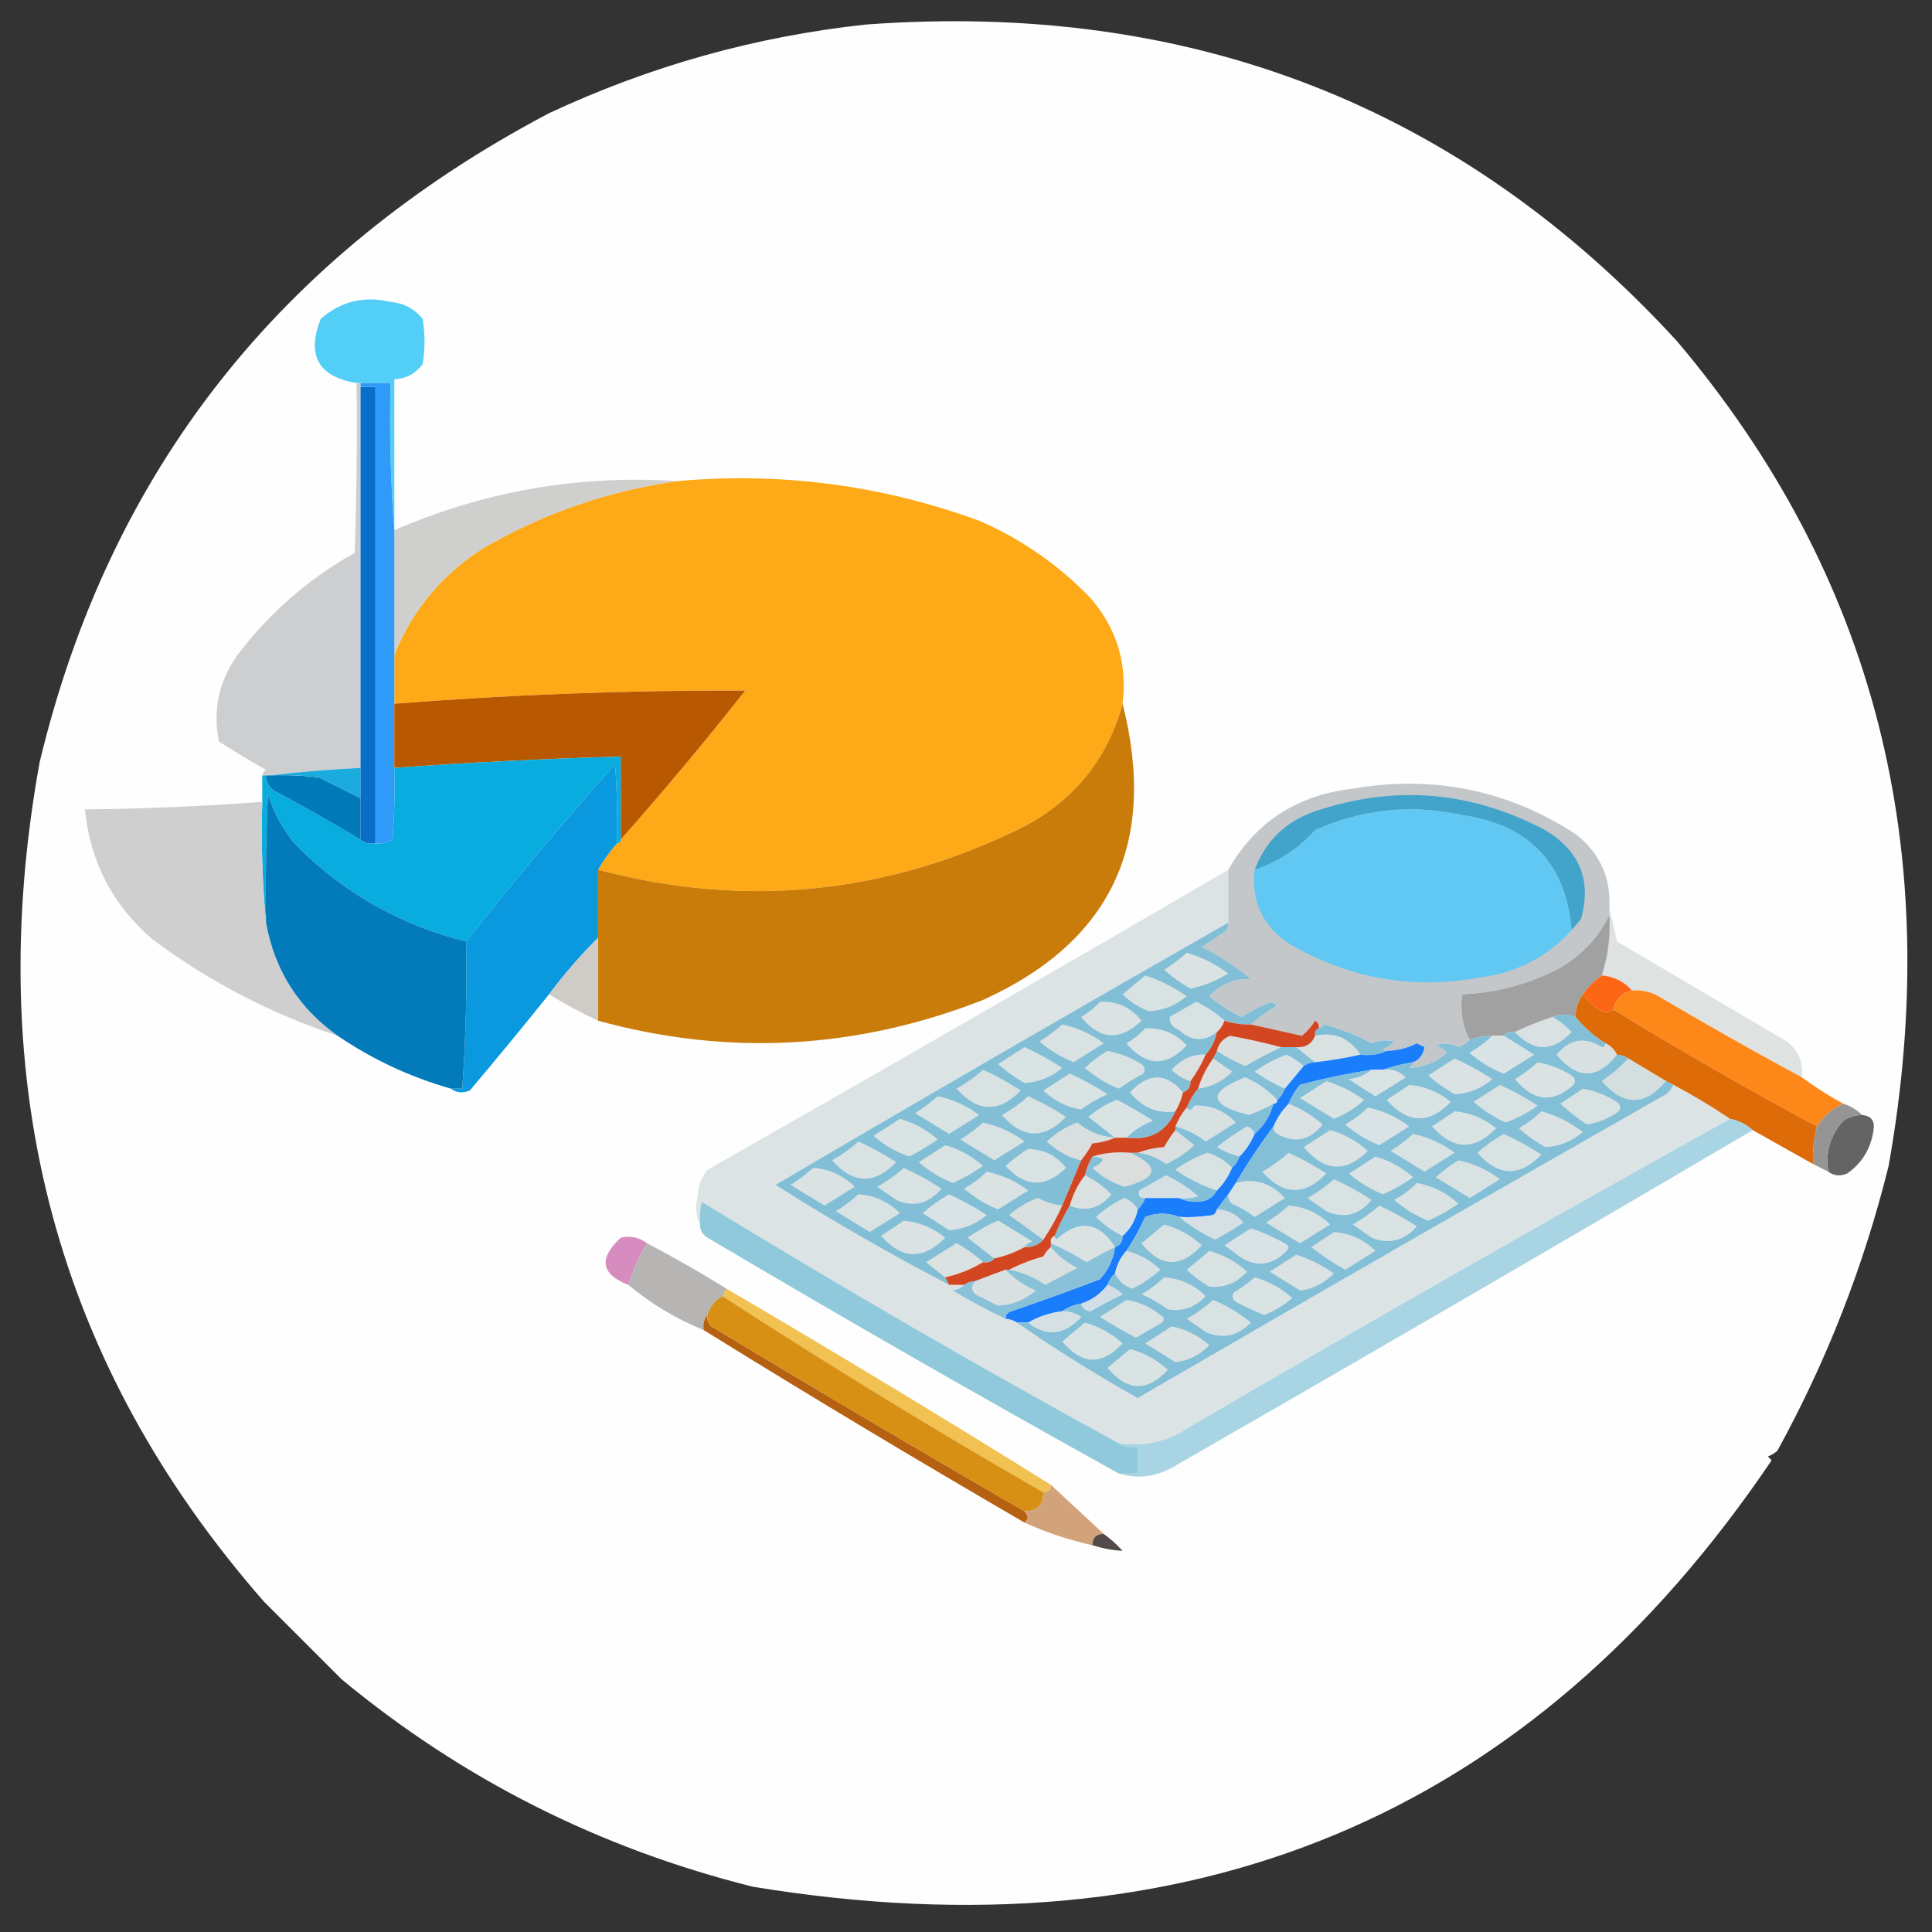 <?xml version="1.0" encoding="UTF-8"?>
<!DOCTYPE svg PUBLIC "-//W3C//DTD SVG 1.1//EN" "http://www.w3.org/Graphics/SVG/1.1/DTD/svg11.dtd">
<svg xmlns="http://www.w3.org/2000/svg" version="1.1" width="512px" height="512px" style="shape-rendering:geometricPrecision; text-rendering:geometricPrecision; image-rendering:optimizeQuality; fill-rule:evenodd; clip-rule:evenodd" xmlns:xlink="http://www.w3.org/1999/xlink">
<rect width="100%" height="100%" fill="#333333" stroke="none"/>
<g><path style="opacity:1" fill="#fefefe" d="M 229.5,6.5 C 315.653,0.17 387.32,28.17 444.5,90.5C 496.764,152.403 515.431,225.237 500.5,309C 493.918,335.55 484.084,360.717 471,384.5C 470.25,385.126 469.416,385.626 468.5,386C 468.833,386.333 469.167,386.667 469.5,387C 405.699,481.433 315.699,519.1 199.5,500C 158.817,489.826 122.484,471.493 90.5,445C 83.667,438.167 76.833,431.333 70,424.5C 14.909,361.602 -4.924,287.435 10.5,202C 28.97,125.049 73.97,67.716 145.5,30C 172.3,17.47 200.3,9.636 229.5,6.5 Z"/></g>
<g><path style="opacity:1" fill="#52cef7" d="M 104.5,140.5 C 103.505,127.677 103.171,114.677 103.5,101.5C 100.833,101.5 98.167,101.5 95.5,101.5C 95.167,101.5 94.833,101.5 94.5,101.5C 84.345,99.828 81.178,94.161 85,84.5C 90.311,79.854 96.478,78.354 103.5,80C 106.973,80.319 109.806,81.819 112,84.5C 112.667,88.5 112.667,92.5 112,96.5C 110.117,99.024 107.617,100.358 104.5,100.5C 104.5,113.833 104.5,127.167 104.5,140.5 Z"/></g>
<g><path style="opacity:1" fill="#096ec7" d="M 95.5,102.5 C 96.833,102.5 98.167,102.5 99.5,102.5C 99.5,142.833 99.5,183.167 99.5,223.5C 97.901,223.768 96.568,223.434 95.5,222.5C 95.5,218.833 95.5,215.167 95.5,211.5C 95.5,208.833 95.5,206.167 95.5,203.5C 95.5,169.833 95.5,136.167 95.5,102.5 Z"/></g>
<g><path style="opacity:1" fill="#fea917" d="M 179.5,127.5 C 206.998,125.054 233.665,128.554 259.5,138C 270.713,142.885 280.546,149.718 289,158.5C 295.963,166.558 298.797,175.892 297.5,186.5C 293.587,200.935 284.921,211.769 271.5,219C 235.288,237.005 197.621,240.838 158.5,230.5C 159.921,227.991 161.588,225.657 163.5,223.5C 164.167,223.5 164.5,223.167 164.5,222.5C 175.839,209.681 186.839,196.515 197.5,183C 166.453,182.906 135.453,184.073 104.5,186.5C 104.5,182.167 104.5,177.833 104.5,173.5C 109.342,161.479 117.342,151.979 128.5,145C 144.458,135.848 161.458,130.015 179.5,127.5 Z"/></g>
<g><path style="opacity:1" fill="#cfcfce" d="M 179.5,127.5 C 161.458,130.015 144.458,135.848 128.5,145C 117.342,151.979 109.342,161.479 104.5,173.5C 104.5,162.5 104.5,151.5 104.5,140.5C 128.399,130.132 153.399,125.799 179.5,127.5 Z"/></g>
<g><path style="opacity:1" fill="#2f9af7" d="M 95.5,102.5 C 95.5,102.167 95.5,101.833 95.5,101.5C 98.167,101.5 100.833,101.5 103.5,101.5C 103.171,114.677 103.505,127.677 104.5,140.5C 104.5,151.5 104.5,162.5 104.5,173.5C 104.5,177.833 104.5,182.167 104.5,186.5C 104.5,192.167 104.5,197.833 104.5,203.5C 104.666,209.842 104.5,216.175 104,222.5C 102.644,223.38 101.144,223.714 99.5,223.5C 99.5,183.167 99.5,142.833 99.5,102.5C 98.167,102.5 96.833,102.5 95.5,102.5 Z"/></g>
<g><path style="opacity:1" fill="#cccecf" d="M 94.5,101.5 C 94.833,101.5 95.167,101.5 95.5,101.5C 95.5,101.833 95.5,102.167 95.5,102.5C 95.5,136.167 95.5,169.833 95.5,203.5C 87.33,203.899 79.33,204.565 71.5,205.5C 71.167,205.5 70.833,205.5 70.5,205.5C 70.167,205.5 69.833,205.5 69.5,205.5C 69.611,204.883 69.944,204.383 70.5,204C 66.251,201.626 62.084,199.126 58,196.5C 56.348,188.119 58.015,180.453 63,173.5C 71.457,162.378 81.79,153.378 94,146.5C 94.5,131.504 94.667,116.504 94.5,101.5 Z"/></g>
<g><path style="opacity:1" fill="#b85902" d="M 164.5,222.5 C 164.5,215.167 164.5,207.833 164.5,200.5C 144.472,201.058 124.472,202.058 104.5,203.5C 104.5,197.833 104.5,192.167 104.5,186.5C 135.453,184.073 166.453,182.906 197.5,183C 186.839,196.515 175.839,209.681 164.5,222.5 Z"/></g>
<g><path style="opacity:1" fill="#c97c09" d="M 297.5,186.5 C 306.855,223.398 294.522,249.565 260.5,265C 226.961,278.121 192.961,279.955 158.5,270.5C 158.5,263.167 158.5,255.833 158.5,248.5C 158.5,242.5 158.5,236.5 158.5,230.5C 197.621,240.838 235.288,237.005 271.5,219C 284.921,211.769 293.587,200.935 297.5,186.5 Z"/></g>
<g><path style="opacity:1" fill="#09acdf" d="M 164.5,222.5 C 164.5,223.167 164.167,223.5 163.5,223.5C 163.666,216.492 163.5,209.492 163,202.5C 149.35,217.827 136.183,233.494 123.5,249.5C 105.84,245.09 90.673,236.423 78,223.5C 74.889,219.613 72.556,215.28 71,210.5C 70.5,221.828 70.334,233.162 70.5,244.5C 69.506,234.013 69.172,223.346 69.5,212.5C 69.5,210.167 69.5,207.833 69.5,205.5C 69.833,205.5 70.167,205.5 70.5,205.5C 70.561,207.592 71.561,209.092 73.5,210C 80.979,213.994 88.312,218.161 95.5,222.5C 96.568,223.434 97.901,223.768 99.5,223.5C 101.144,223.714 102.644,223.38 104,222.5C 104.5,216.175 104.666,209.842 104.5,203.5C 124.472,202.058 144.472,201.058 164.5,200.5C 164.5,207.833 164.5,215.167 164.5,222.5 Z"/></g>
<g><path style="opacity:1" fill="#007ab9" d="M 70.5,205.5 C 70.833,205.5 71.167,205.5 71.5,205.5C 75.846,205.334 80.179,205.501 84.5,206C 88.22,207.86 91.886,209.693 95.5,211.5C 95.5,215.167 95.5,218.833 95.5,222.5C 88.312,218.161 80.979,213.994 73.5,210C 71.561,209.092 70.561,207.592 70.5,205.5 Z"/></g>
<g><path style="opacity:1" fill="#0a98df" d="M 163.5,223.5 C 161.588,225.657 159.921,227.991 158.5,230.5C 158.5,236.5 158.5,242.5 158.5,248.5C 153.822,253.179 149.489,258.179 145.5,263.5C 138.628,272.061 131.628,280.561 124.5,289C 122.613,289.78 120.946,289.613 119.5,288.5C 120.5,288.5 121.5,288.5 122.5,288.5C 123.443,275.537 123.777,262.537 123.5,249.5C 136.183,233.494 149.35,217.827 163,202.5C 163.5,209.492 163.666,216.492 163.5,223.5 Z"/></g>
<g><path style="opacity:1" fill="#1cabdd" d="M 95.5,203.5 C 95.5,206.167 95.5,208.833 95.5,211.5C 91.886,209.693 88.22,207.86 84.5,206C 80.179,205.501 75.846,205.334 71.5,205.5C 79.33,204.565 87.33,203.899 95.5,203.5 Z"/></g>
<g><path style="opacity:1" fill="#cfcfcf" d="M 69.5,212.5 C 69.172,223.346 69.506,234.013 70.5,244.5C 72.755,257.087 79.088,267.087 89.5,274.5C 71.752,268.627 55.419,260.127 40.5,249C 29.889,239.947 23.889,228.447 22.5,214.5C 38.193,214.332 53.86,213.665 69.5,212.5 Z"/></g>
<g><path style="opacity:1" fill="#037ab9" d="M 123.5,249.5 C 123.777,262.537 123.443,275.537 122.5,288.5C 121.5,288.5 120.5,288.5 119.5,288.5C 108.723,285.444 98.723,280.777 89.5,274.5C 79.088,267.087 72.755,257.087 70.5,244.5C 70.334,233.162 70.5,221.828 71,210.5C 72.556,215.28 74.889,219.613 78,223.5C 90.673,236.423 105.84,245.09 123.5,249.5 Z"/></g>
<g><path style="opacity:1" fill="#dce3e4" d="M 325.5,230.5 C 325.5,235.167 325.5,239.833 325.5,244.5C 285.391,267.391 245.391,290.557 205.5,314C 220.48,323.488 235.814,332.321 251.5,340.5C 252.833,340.5 254.167,340.5 255.5,340.5C 254.737,341.268 253.737,341.768 252.5,342C 257.075,344.758 261.742,347.258 266.5,349.5C 267.609,349.557 268.609,349.89 269.5,350.5C 279.766,357.642 290.433,364.309 301.5,370.5C 348.038,343.467 394.704,316.634 441.5,290C 442.381,289.292 443.047,288.458 443.5,287.5C 448.701,290.263 453.701,293.263 458.5,296.5C 410.563,323.137 362.896,350.304 315.5,378C 309.77,381.963 303.436,383.463 296.5,382.5C 259.149,362.074 222.316,340.741 186,318.5C 185.505,320.473 185.338,322.473 185.5,324.5C 184.366,322.034 184.199,319.367 185,316.5C 185.093,313.993 185.926,311.826 187.5,310C 233.691,283.741 279.691,257.241 325.5,230.5 Z"/></g>
<g><path style="opacity:1" fill="#dee2e1" d="M 426.5,240.5 C 427.166,243.358 427.833,246.358 428.5,249.5C 443.5,258.333 458.5,267.167 473.5,276C 476.62,278.408 477.953,281.574 477.5,285.5C 464.726,278.61 452.059,271.444 439.5,264C 437.323,262.798 434.989,262.298 432.5,262.5C 430.421,260.127 427.754,258.794 424.5,258.5C 426.184,253.324 426.85,247.991 426.5,242.5C 426.5,241.833 426.5,241.167 426.5,240.5 Z"/></g>
<g><path style="opacity:1" fill="#c3c7ca" d="M 426.5,240.5 C 426.5,241.167 426.5,241.833 426.5,242.5C 423.41,248.758 418.743,253.592 412.5,257C 404.611,260.948 396.278,263.115 387.5,263.5C 386.911,267.971 387.577,271.971 389.5,275.5C 388.739,276.391 387.739,277.058 386.5,277.5C 384.568,276.48 382.568,276.313 380.5,277C 381.672,277.419 382.672,278.085 383.5,279C 380.494,281.515 377.16,282.849 373.5,283C 374.056,282.617 374.389,282.117 374.5,281.5C 376.185,280.816 377.185,279.483 377.5,277.5C 376.833,277.167 376.167,276.833 375.5,276.5C 372.978,277.762 370.311,278.429 367.5,278.5C 367.062,278.565 366.728,278.399 366.5,278C 367.672,277.581 368.672,276.915 369.5,276C 367.473,275.502 365.473,275.669 363.5,276.5C 359.544,274.347 355.377,272.68 351,271.5C 350.617,272.056 350.117,272.389 349.5,272.5C 349.631,271.624 349.298,270.957 348.5,270.5C 347.561,272.053 346.394,273.387 345,274.5C 340.376,273.445 335.876,272.445 331.5,271.5C 333.59,269.61 335.923,267.943 338.5,266.5C 338,266.167 337.5,265.833 337,265.5C 334.178,266.578 331.512,267.911 329,269.5C 325.928,268.047 323.095,266.213 320.5,264C 323.685,260.722 327.352,259.222 331.5,259.5C 327.595,256.11 323.262,253.277 318.5,251C 320.5,249.667 322.5,248.333 324.5,247C 325.252,246.329 325.586,245.496 325.5,244.5C 325.5,239.833 325.5,235.167 325.5,230.5C 332.692,217.88 343.692,210.713 358.5,209C 379.83,205.344 399.496,209.344 417.5,221C 423.899,225.962 426.899,232.462 426.5,240.5 Z"/></g>
<g><path style="opacity:1" fill="#43a4cb" d="M 416.5,246.5 C 414.957,228.786 405.29,218.62 387.5,216C 374.017,213.07 361.017,214.403 348.5,220C 344.078,224.928 338.744,228.428 332.5,230.5C 335.354,222.883 340.688,217.716 348.5,215C 369.532,207.919 389.866,209.586 409.5,220C 418.67,225.496 421.837,233.329 419,243.5C 418.148,244.571 417.315,245.571 416.5,246.5 Z"/></g>
<g><path style="opacity:1" fill="#61c8f4" d="M 416.5,246.5 C 410.117,253.527 402.117,257.693 392.5,259C 374.326,262.353 357.326,259.353 341.5,250C 334.571,245.309 331.571,238.809 332.5,230.5C 338.744,228.428 344.078,224.928 348.5,220C 361.017,214.403 374.017,213.07 387.5,216C 405.29,218.62 414.957,228.786 416.5,246.5 Z"/></g>
<g><path style="opacity:1" fill="#fc6615" d="M 424.5,258.5 C 427.754,258.794 430.421,260.127 432.5,262.5C 429.833,263.167 428.167,264.833 427.5,267.5C 426.85,267.804 426.183,268.137 425.5,268.5C 422.987,267.272 420.987,265.605 419.5,263.5C 420.833,261.5 422.5,259.833 424.5,258.5 Z"/></g>
<g><path style="opacity:1" fill="#cfcbc6" d="M 158.5,248.5 C 158.5,255.833 158.5,263.167 158.5,270.5C 154.034,268.434 149.701,266.1 145.5,263.5C 149.489,258.179 153.822,253.179 158.5,248.5 Z"/></g>
<g><path style="opacity:1" fill="#a1a1a1" d="M 426.5,242.5 C 426.85,247.991 426.184,253.324 424.5,258.5C 422.5,259.833 420.833,261.5 419.5,263.5C 418.262,265.214 417.595,267.214 417.5,269.5C 415.309,268.709 413.309,268.709 411.5,269.5C 408.011,270.658 404.678,271.991 401.5,273.5C 400.209,273.263 399.209,273.596 398.5,274.5C 397.5,274.5 396.5,274.5 395.5,274.5C 393.435,274.517 391.435,274.85 389.5,275.5C 387.577,271.971 386.911,267.971 387.5,263.5C 396.278,263.115 404.611,260.948 412.5,257C 418.743,253.592 423.41,248.758 426.5,242.5 Z"/></g>
<g><path style="opacity:1" fill="#fd8719" d="M 432.5,262.5 C 434.989,262.298 437.323,262.798 439.5,264C 452.059,271.444 464.726,278.61 477.5,285.5C 480.997,288.083 484.664,290.416 488.5,292.5C 485.568,293.8 483.234,295.8 481.5,298.5C 463.166,288.669 445.166,278.336 427.5,267.5C 428.167,264.833 429.833,263.167 432.5,262.5 Z"/></g>
<g><path style="opacity:1" fill="#d9e2e3" d="M 324.5,270.5 C 324.068,271.71 323.401,272.71 322.5,273.5C 319.117,276.113 315.783,275.947 312.5,273C 310.745,272.28 309.911,271.113 310,269.5C 312.349,268.16 314.683,266.826 317,265.5C 319.807,266.812 322.307,268.479 324.5,270.5 Z"/></g>
<g><path style="opacity:1" fill="#dd6b07" d="M 419.5,263.5 C 420.987,265.605 422.987,267.272 425.5,268.5C 426.183,268.137 426.85,267.804 427.5,267.5C 445.166,278.336 463.166,288.669 481.5,298.5C 480.676,301.764 480.342,305.098 480.5,308.5C 475.167,305.5 469.833,302.5 464.5,299.5C 462.784,297.975 460.784,296.975 458.5,296.5C 453.701,293.263 448.701,290.263 443.5,287.5C 442.833,287.167 442.167,286.833 441.5,286.5C 438.202,284.515 434.869,282.515 431.5,280.5C 430.609,279.89 429.609,279.557 428.5,279.5C 427.833,278.167 426.833,277.167 425.5,276.5C 422.459,274.638 419.792,272.305 417.5,269.5C 417.595,267.214 418.262,265.214 419.5,263.5 Z"/></g>
<g><path style="opacity:1" fill="#d9e1e2" d="M 411.5,269.5 C 413.319,270.584 414.985,271.918 416.5,273.5C 411.419,278.807 406.419,278.807 401.5,273.5C 404.678,271.991 408.011,270.658 411.5,269.5 Z"/></g>
<g><path style="opacity:1" fill="#dae1e1" d="M 360.5,279.5 C 356.546,280.381 352.546,281.048 348.5,281.5C 346.833,280.167 345.167,278.833 343.5,277.5C 345.959,277.69 347.626,276.69 348.5,274.5C 353.641,273.403 357.641,275.07 360.5,279.5 Z"/></g>
<g><path style="opacity:1" fill="#dae0e0" d="M 339.5,277.5 C 336.292,279.021 333.126,280.688 330,282.5C 327.367,281.356 324.867,280.023 322.5,278.5C 322.977,276.536 324.144,275.202 326,274.5C 330.664,275.354 335.164,276.354 339.5,277.5 Z"/></g>
<g><path style="opacity:1" fill="#d8e0e1" d="M 425.5,276.5 C 426.833,277.167 427.833,278.167 428.5,279.5C 423.372,286.098 418.038,286.098 412.5,279.5C 416.032,275.324 420.032,274.657 424.5,277.5C 425.107,277.376 425.44,277.043 425.5,276.5 Z"/></g>
<g><path style="opacity:1" fill="#80bdd7" d="M 367.5,278.5 C 365.393,279.468 363.059,279.802 360.5,279.5C 357.641,275.07 353.641,273.403 348.5,274.5C 348.328,273.508 348.662,272.842 349.5,272.5C 350.117,272.389 350.617,272.056 351,271.5C 355.377,272.68 359.544,274.347 363.5,276.5C 365.473,275.669 367.473,275.502 369.5,276C 368.672,276.915 367.672,277.581 366.5,278C 366.728,278.399 367.062,278.565 367.5,278.5 Z"/></g>
<g><path style="opacity:1" fill="#dbe1e0" d="M 319.5,279.5 C 318.404,282.032 317.071,284.365 315.5,286.5C 313.606,285.952 311.94,284.952 310.5,283.5C 313.142,280.663 316.142,279.33 319.5,279.5 Z"/></g>
<g><path style="opacity:1" fill="#d9e2e4" d="M 345.5,282.5 C 343.833,284.5 342.167,286.5 340.5,288.5C 337.726,287.277 335.059,285.777 332.5,284C 335.112,282.111 337.945,280.611 341,279.5C 342.666,280.348 344.166,281.348 345.5,282.5 Z"/></g>
<g><path style="opacity:1" fill="#dbe1e1" d="M 321.5,280.5 C 323.138,281.657 324.804,282.824 326.5,284C 324.024,286.571 321.024,288.071 317.5,288.5C 318.399,285.605 319.733,282.938 321.5,280.5 Z"/></g>
<g><path style="opacity:1" fill="#82bfd6" d="M 325.5,244.5 C 325.586,245.496 325.252,246.329 324.5,247C 322.5,248.333 320.5,249.667 318.5,251C 323.262,253.277 327.595,256.11 331.5,259.5C 327.352,259.222 323.685,260.722 320.5,264C 323.095,266.213 325.928,268.047 329,269.5C 331.512,267.911 334.178,266.578 337,265.5C 337.5,265.833 338,266.167 338.5,266.5C 335.923,267.943 333.59,269.61 331.5,271.5C 329.097,271.552 326.764,271.219 324.5,270.5C 322.307,268.479 319.807,266.812 317,265.5C 314.683,266.826 312.349,268.16 310,269.5C 309.911,271.113 310.745,272.28 312.5,273C 315.783,275.947 319.117,276.113 322.5,273.5C 322.008,275.819 321.008,277.819 319.5,279.5C 316.142,279.33 313.142,280.663 310.5,283.5C 311.94,284.952 313.606,285.952 315.5,286.5C 315.573,288.027 314.906,289.027 313.5,289.5C 309.004,284.296 304.337,284.296 299.5,289.5C 302.755,293.475 306.755,295.142 311.5,294.5C 309.045,299.965 304.712,302.299 298.5,301.5C 300.428,299.526 302.761,298.026 305.5,297C 302.399,295.034 299.232,293.2 296,291.5C 293.248,292.586 290.748,294.086 288.5,296C 290.903,297.853 293.236,299.686 295.5,301.5C 291.734,301.285 288.4,299.951 285.5,297.5C 282.497,298.666 279.83,300.333 277.5,302.5C 280.071,304.952 283.071,306.619 286.5,307.5C 284.831,311.504 283.164,315.504 281.5,319.5C 279.213,319.276 277.047,318.609 275,317.5C 272.248,318.586 269.748,320.086 267.5,322C 270.567,324.188 273.567,326.355 276.5,328.5C 275.22,329.931 273.553,330.598 271.5,330.5C 271.918,329.778 272.584,329.278 273.5,329C 270.5,327.167 267.5,325.333 264.5,323.5C 261.671,324.747 259.005,326.247 256.5,328C 258.903,329.853 261.236,331.686 263.5,333.5C 262.791,334.404 261.791,334.737 260.5,334.5C 258.41,332.61 256.077,330.943 253.5,329.5C 250.833,331.167 248.167,332.833 245.5,334.5C 247.21,335.887 248.877,337.221 250.5,338.5C 250.833,339.167 251.167,339.833 251.5,340.5C 235.814,332.321 220.48,323.488 205.5,314C 245.391,290.557 285.391,267.391 325.5,244.5 Z"/></g>
<g><path style="opacity:1" fill="#d9e2e3" d="M 293.5,278.5 C 296.691,279.092 299.691,280.259 302.5,282C 303.451,282.718 303.617,283.551 303,284.5C 300.75,285.708 298.583,287.041 296.5,288.5C 293.166,287.169 290.166,285.335 287.5,283C 289.389,281.236 291.389,279.736 293.5,278.5 Z"/></g>
<g><path style="opacity:1" fill="#dae3e3" d="M 271.5,277.5 C 274.94,279.055 278.273,280.888 281.5,283C 278.535,285.49 275.202,286.824 271.5,287C 268.991,285.579 266.657,283.912 264.5,282C 266.898,280.476 269.231,278.976 271.5,277.5 Z"/></g>
<g><path style="opacity:1" fill="#dbe3e4" d="M 303.5,272.5 C 307.844,272.339 311.511,273.839 314.5,277C 309.098,282.832 303.765,282.666 298.5,276.5C 300.419,275.388 302.086,274.054 303.5,272.5 Z"/></g>
<g><path style="opacity:1" fill="#d9e2e3" d="M 281.5,271.5 C 285.522,272.343 289.188,274.01 292.5,276.5C 289.833,278.167 287.167,279.833 284.5,281.5C 281.166,280.169 278.166,278.335 275.5,276C 277.684,274.637 279.684,273.137 281.5,271.5 Z"/></g>
<g><path style="opacity:1" fill="#dae2e3" d="M 291.5,265.5 C 296.06,265.281 299.727,266.948 302.5,270.5C 296.822,275.966 291.489,275.633 286.5,269.5C 288.419,268.388 290.086,267.054 291.5,265.5 Z"/></g>
<g><path style="opacity:1" fill="#d9e2e3" d="M 303.5,258.5 C 307.381,259.774 311.048,261.607 314.5,264C 311.535,266.49 308.202,267.824 304.5,268C 301.827,266.999 299.493,265.499 297.5,263.5C 299.531,261.825 301.531,260.159 303.5,258.5 Z"/></g>
<g><path style="opacity:1" fill="#dae2e3" d="M 314.5,252.5 C 318.474,253.621 322.14,255.454 325.5,258C 322.251,259.973 318.917,261.306 315.5,262C 312.991,260.579 310.657,258.912 308.5,257C 310.684,255.637 312.684,254.137 314.5,252.5 Z"/></g>
<g><path style="opacity:1" fill="#d5dedf" d="M 431.5,280.5 C 434.869,282.515 438.202,284.515 441.5,286.5C 435.87,293.155 430.203,293.155 424.5,286.5C 427.163,284.701 429.496,282.701 431.5,280.5 Z"/></g>
<g><path style="opacity:1" fill="#d9e2e3" d="M 260.5,283.5 C 263.94,285.055 267.273,286.888 270.5,289C 264.729,294.985 259.062,294.818 253.5,288.5C 256.077,287.057 258.41,285.39 260.5,283.5 Z"/></g>
<g><path style="opacity:1" fill="#dae3e4" d="M 283.5,284.5 C 286.94,286.055 290.273,287.888 293.5,290C 291.004,291.08 288.67,292.414 286.5,294C 282.757,293.462 279.424,291.796 276.5,289C 278.898,287.476 281.231,285.976 283.5,284.5 Z"/></g>
<g><path style="opacity:1" fill="#dae2e3" d="M 313.5,289.5 C 313.107,291.284 312.441,292.95 311.5,294.5C 306.755,295.142 302.755,293.475 299.5,289.5C 304.337,284.296 309.004,284.296 313.5,289.5 Z"/></g>
<g><path style="opacity:1" fill="#d9e2e3" d="M 338.5,291.5 C 338.5,292.167 338.167,292.5 337.5,292.5C 335.419,293.623 333.253,294.623 331,295.5C 320.252,292.737 319.918,289.403 330,285.5C 333.281,286.96 336.114,288.96 338.5,291.5 Z"/></g>
<g><path style="opacity:1" fill="#dae3e4" d="M 248.5,290.5 C 252.475,291.318 256.141,292.984 259.5,295.5C 256.833,297.167 254.167,298.833 251.5,300.5C 248.5,298.667 245.5,296.833 242.5,295C 244.684,293.637 246.684,292.137 248.5,290.5 Z"/></g>
<g><path style="opacity:1" fill="#d9e2e3" d="M 272.5,290.5 C 275.94,292.055 279.273,293.888 282.5,296C 276.729,301.985 271.062,301.818 265.5,295.5C 268.077,294.057 270.41,292.39 272.5,290.5 Z"/></g>
<g><path style="opacity:1" fill="#d9e3e4" d="M 298.5,301.5 C 297.5,301.5 296.5,301.5 295.5,301.5C 293.236,299.686 290.903,297.853 288.5,296C 290.748,294.086 293.248,292.586 296,291.5C 299.232,293.2 302.399,295.034 305.5,297C 302.761,298.026 300.428,299.526 298.5,301.5 Z"/></g>
<g><path style="opacity:1" fill="#d8e1e2" d="M 311.5,298.5 C 312.263,296.632 313.263,294.965 314.5,293.5C 315.078,294.547 315.744,294.38 316.5,293C 320.821,292.825 324.487,294.325 327.5,297.5C 324.833,299.167 322.167,300.833 319.5,302.5C 317.048,300.607 314.381,299.274 311.5,298.5 Z"/></g>
<g><path style="opacity:1" fill="#dae2e4" d="M 341.5,292.5 C 344.806,293.82 347.806,295.653 350.5,298C 347.068,302.246 343.068,303.079 338.5,300.5C 337.702,300.043 337.369,299.376 337.5,298.5C 338.441,296.228 339.774,294.228 341.5,292.5 Z"/></g>
<g><path style="opacity:1" fill="#646464" d="M 493.5,295.5 C 495.89,295.685 496.89,297.018 496.5,299.5C 495.804,304.403 493.471,308.236 489.5,311C 487.613,311.78 485.946,311.613 484.5,310.5C 483.703,305.323 485.036,300.823 488.5,297C 490.025,295.991 491.692,295.491 493.5,295.5 Z"/></g>
<g><path style="opacity:1" fill="#dae3e3" d="M 238.5,296.5 C 242.261,297.547 245.594,299.381 248.5,302C 246.067,303.632 243.567,305.132 241,306.5C 237.44,305.305 234.274,303.471 231.5,301C 233.898,299.476 236.231,297.976 238.5,296.5 Z"/></g>
<g><path style="opacity:1" fill="#d9e2e3" d="M 260.5,297.5 C 264.475,298.318 268.141,299.984 271.5,302.5C 268.833,304.167 266.167,305.833 263.5,307.5C 260.5,305.667 257.5,303.833 254.5,302C 256.684,300.637 258.684,299.137 260.5,297.5 Z"/></g>
<g><path style="opacity:1" fill="#d9dedf" d="M 295.5,301.5 C 293.708,302.309 291.708,302.809 289.5,303C 288.601,304.652 287.601,306.152 286.5,307.5C 283.071,306.619 280.071,304.952 277.5,302.5C 279.83,300.333 282.497,298.666 285.5,297.5C 288.4,299.951 291.734,301.285 295.5,301.5 Z"/></g>
<g><path style="opacity:1" fill="#d6e1e4" d="M 332.5,300.5 C 331.525,302.795 330.192,304.795 328.5,306.5C 326.407,305.955 324.407,305.122 322.5,304C 325.029,301.971 327.696,300.138 330.5,298.5C 331.522,298.855 332.189,299.522 332.5,300.5 Z"/></g>
<g><path style="opacity:1" fill="#d9dede" d="M 311.5,299.5 C 313.123,300.779 314.79,302.113 316.5,303.5C 314.278,305.532 311.778,307.198 309,308.5C 306.78,306.807 304.28,305.807 301.5,305.5C 303.631,304.686 305.964,304.186 308.5,304C 309.399,302.348 310.399,300.848 311.5,299.5 Z"/></g>
<g><path style="opacity:1" fill="#979594" d="M 488.5,292.5 C 490.434,293.11 492.101,294.11 493.5,295.5C 491.692,295.491 490.025,295.991 488.5,297C 485.036,300.823 483.703,305.323 484.5,310.5C 483.167,309.833 481.833,309.167 480.5,308.5C 480.342,305.098 480.676,301.764 481.5,298.5C 483.234,295.8 485.568,293.8 488.5,292.5 Z"/></g>
<g><path style="opacity:1" fill="#d9e2e3" d="M 227.5,302.5 C 230.94,304.055 234.273,305.888 237.5,308C 231.729,313.985 226.062,313.818 220.5,307.5C 223.077,306.057 225.41,304.39 227.5,302.5 Z"/></g>
<g><path style="opacity:1" fill="#dae3e3" d="M 272.5,304.5 C 276.656,304.578 279.989,306.245 282.5,309.5C 277.06,314.853 271.726,314.686 266.5,309C 268.389,307.236 270.389,305.736 272.5,304.5 Z"/></g>
<g><path style="opacity:1" fill="#a8d4e3" d="M 458.5,296.5 C 460.784,296.975 462.784,297.975 464.5,299.5C 413.393,329.559 362.06,359.392 310.5,389C 305.887,391.458 301.221,391.958 296.5,390.5C 298.167,390.5 299.833,390.5 301.5,390.5C 301.5,388.167 301.5,385.833 301.5,383.5C 299.585,383.784 297.919,383.451 296.5,382.5C 303.436,383.463 309.77,381.963 315.5,378C 362.896,350.304 410.563,323.137 458.5,296.5 Z"/></g>
<g><path style="opacity:1" fill="#dae3e3" d="M 250.5,303.5 C 254.261,304.547 257.594,306.381 260.5,309C 257.995,310.753 255.329,312.253 252.5,313.5C 249.166,312.169 246.166,310.335 243.5,308C 245.898,306.476 248.231,304.976 250.5,303.5 Z"/></g>
<g><path style="opacity:1" fill="#d9e2e3" d="M 326.5,309.5 C 325.559,311.772 324.226,313.772 322.5,315.5C 318.619,314.226 314.952,312.393 311.5,310C 314.112,308.111 316.945,306.611 320,305.5C 322.594,306.285 324.761,307.618 326.5,309.5 Z"/></g>
<g><path style="opacity:1" fill="#dbdedd" d="M 289.5,306.5 C 292.625,305.521 295.958,305.187 299.5,305.5C 307.471,309.16 306.971,312.16 298,314.5C 294.771,313.47 291.938,311.804 289.5,309.5C 293.102,307.678 293.102,306.678 289.5,306.5 Z"/></g>
<g><path style="opacity:1" fill="#dae2e3" d="M 215.5,309.5 C 219.774,309.803 223.441,311.47 226.5,314.5C 223.833,316.167 221.167,317.833 218.5,319.5C 215.5,317.667 212.5,315.833 209.5,314C 211.684,312.637 213.684,311.137 215.5,309.5 Z"/></g>
<g><path style="opacity:1" fill="#83bfd7" d="M 339.5,277.5 C 340.833,277.5 342.167,277.5 343.5,277.5C 345.167,278.833 346.833,280.167 348.5,281.5C 347.391,281.557 346.391,281.89 345.5,282.5C 344.166,281.348 342.666,280.348 341,279.5C 337.945,280.611 335.112,282.111 332.5,284C 335.059,285.777 337.726,287.277 340.5,288.5C 340.068,289.71 339.401,290.71 338.5,291.5C 336.114,288.96 333.281,286.96 330,285.5C 319.918,289.403 320.252,292.737 331,295.5C 333.253,294.623 335.419,293.623 337.5,292.5C 336.617,295.704 334.95,298.371 332.5,300.5C 332.189,299.522 331.522,298.855 330.5,298.5C 327.696,300.138 325.029,301.971 322.5,304C 324.407,305.122 326.407,305.955 328.5,306.5C 328.068,307.71 327.401,308.71 326.5,309.5C 324.761,307.618 322.594,306.285 320,305.5C 316.945,306.611 314.112,308.111 311.5,310C 314.952,312.393 318.619,314.226 322.5,315.5C 321.407,317.556 319.574,318.556 317,318.5C 315.293,318.492 313.793,318.158 312.5,317.5C 314.199,317.66 315.866,317.494 317.5,317C 314.905,314.787 312.072,312.953 309,311.5C 306.683,312.826 304.349,314.16 302,315.5C 301.472,316.816 301.972,317.483 303.5,317.5C 303.068,318.71 302.401,319.71 301.5,320.5C 300.685,319.163 299.518,318.163 298,317.5C 295.242,318.795 292.742,320.461 290.5,322.5C 292.55,324.547 294.883,326.214 297.5,327.5C 297.573,329.027 296.906,330.027 295.5,330.5C 291.164,323.783 285.997,323.116 280,328.5C 279.601,328.272 279.435,327.938 279.5,327.5C 280.655,324.672 281.989,322.005 283.5,319.5C 287.813,321.167 291.479,320.167 294.5,316.5C 292.45,314.453 290.117,312.786 287.5,311.5C 287.893,309.716 288.559,308.05 289.5,306.5C 293.102,306.678 293.102,307.678 289.5,309.5C 291.938,311.804 294.771,313.47 298,314.5C 306.971,312.16 307.471,309.16 299.5,305.5C 300.167,305.5 300.833,305.5 301.5,305.5C 304.28,305.807 306.78,306.807 309,308.5C 311.778,307.198 314.278,305.532 316.5,303.5C 314.79,302.113 313.123,300.779 311.5,299.5C 311.5,299.167 311.5,298.833 311.5,298.5C 314.381,299.274 317.048,300.607 319.5,302.5C 322.167,300.833 324.833,299.167 327.5,297.5C 324.487,294.325 320.821,292.825 316.5,293C 315.744,294.38 315.078,294.547 314.5,293.5C 315.263,291.632 316.263,289.965 317.5,288.5C 321.024,288.071 324.024,286.571 326.5,284C 324.804,282.824 323.138,281.657 321.5,280.5C 321.833,279.833 322.167,279.167 322.5,278.5C 324.867,280.023 327.367,281.356 330,282.5C 333.126,280.688 336.292,279.021 339.5,277.5 Z"/></g>
<g><path style="opacity:1" fill="#d9e2e3" d="M 239.5,309.5 C 242.94,311.055 246.273,312.888 249.5,315C 246.145,319.032 242.145,320.032 237.5,318C 235.833,316.833 234.167,315.667 232.5,314.5C 235.077,313.057 237.41,311.39 239.5,309.5 Z"/></g>
<g><path style="opacity:1" fill="#dae2e3" d="M 261.5,310.5 C 265.53,311.348 269.197,313.015 272.5,315.5C 269.833,317.167 267.167,318.833 264.5,320.5C 261.166,319.169 258.166,317.335 255.5,315C 257.747,313.723 259.747,312.223 261.5,310.5 Z"/></g>
<g><path style="opacity:1" fill="#d5e0e5" d="M 312.5,317.5 C 309.5,317.5 306.5,317.5 303.5,317.5C 301.972,317.483 301.472,316.816 302,315.5C 304.349,314.16 306.683,312.826 309,311.5C 312.072,312.953 314.905,314.787 317.5,317C 315.866,317.494 314.199,317.66 312.5,317.5 Z"/></g>
<g><path style="opacity:1" fill="#d9e2e3" d="M 325.5,316.5 C 326.167,315.5 326.833,314.5 327.5,313.5C 332.546,312.174 336.88,313.507 340.5,317.5C 337.833,319.167 335.167,320.833 332.5,322.5C 330.664,321.081 328.664,319.914 326.5,319C 325.748,318.329 325.414,317.496 325.5,316.5 Z"/></g>
<g><path style="opacity:1" fill="#dbe1e1" d="M 287.5,311.5 C 290.117,312.786 292.45,314.453 294.5,316.5C 291.479,320.167 287.813,321.167 283.5,319.5C 284.326,316.515 285.659,313.849 287.5,311.5 Z"/></g>
<g><path style="opacity:1" fill="#d9e2e3" d="M 227.5,316.5 C 231.774,316.803 235.441,318.47 238.5,321.5C 235.833,323.167 233.167,324.833 230.5,326.5C 227.5,324.667 224.5,322.833 221.5,321C 223.684,319.637 225.684,318.137 227.5,316.5 Z"/></g>
<g><path style="opacity:1" fill="#d9e2e4" d="M 251.5,316.5 C 254.94,318.055 258.273,319.888 261.5,322C 258.535,324.49 255.202,325.824 251.5,326C 249.167,324.5 246.833,323 244.5,321.5C 246.724,319.566 249.058,317.899 251.5,316.5 Z"/></g>
<g><path style="opacity:1" fill="#1a7efc" d="M 374.5,281.5 C 371.67,281.963 369.003,282.629 366.5,283.5C 365.5,283.5 364.5,283.5 363.5,283.5C 357.1,284.511 350.767,285.844 344.5,287.5C 343.237,289.029 342.237,290.695 341.5,292.5C 339.774,294.228 338.441,296.228 337.5,298.5C 333.932,303.291 330.598,308.291 327.5,313.5C 326.833,314.5 326.167,315.5 325.5,316.5C 324.512,317.795 323.512,319.128 322.5,320.5C 322.389,321.117 322.056,321.617 321.5,322C 318.518,322.498 315.518,322.665 312.5,322.5C 309.498,321.357 306.498,321.357 303.5,322.5C 302.075,325.688 300.408,328.688 298.5,331.5C 296.975,333.216 295.975,335.216 295.5,337.5C 294.599,338.29 293.932,339.29 293.5,340.5C 291.698,342.902 289.365,344.568 286.5,345.5C 284.597,345.796 282.93,346.463 281.5,347.5C 278.215,347.928 275.215,348.928 272.5,350.5C 271.5,350.5 270.5,350.5 269.5,350.5C 268.609,349.89 267.609,349.557 266.5,349.5C 266.47,348.503 266.97,347.836 268,347.5C 275.887,344.806 283.721,341.973 291.5,339C 293.697,336.579 295.03,333.745 295.5,330.5C 296.906,330.027 297.573,329.027 297.5,327.5C 299.588,325.664 300.921,323.331 301.5,320.5C 302.401,319.71 303.068,318.71 303.5,317.5C 306.5,317.5 309.5,317.5 312.5,317.5C 313.793,318.158 315.293,318.492 317,318.5C 319.574,318.556 321.407,317.556 322.5,315.5C 324.226,313.772 325.559,311.772 326.5,309.5C 327.401,308.71 328.068,307.71 328.5,306.5C 330.192,304.795 331.525,302.795 332.5,300.5C 334.95,298.371 336.617,295.704 337.5,292.5C 338.167,292.5 338.5,292.167 338.5,291.5C 339.401,290.71 340.068,289.71 340.5,288.5C 342.167,286.5 343.833,284.5 345.5,282.5C 346.391,281.89 347.391,281.557 348.5,281.5C 352.546,281.048 356.546,280.381 360.5,279.5C 363.059,279.802 365.393,279.468 367.5,278.5C 370.311,278.429 372.978,277.762 375.5,276.5C 376.167,276.833 376.833,277.167 377.5,277.5C 377.185,279.483 376.185,280.816 374.5,281.5 Z"/></g>
<g><path style="opacity:1" fill="#d9dedf" d="M 281.5,319.5 C 280.071,322.696 278.405,325.696 276.5,328.5C 273.567,326.355 270.567,324.188 267.5,322C 269.748,320.086 272.248,318.586 275,317.5C 277.047,318.609 279.213,319.276 281.5,319.5 Z"/></g>
<g><path style="opacity:1" fill="#d7e1e4" d="M 301.5,320.5 C 300.921,323.331 299.588,325.664 297.5,327.5C 294.883,326.214 292.55,324.547 290.5,322.5C 292.742,320.461 295.242,318.795 298,317.5C 299.518,318.163 300.685,319.163 301.5,320.5 Z"/></g>
<g><path style="opacity:1" fill="#d6e0e4" d="M 322.5,320.5 C 325.358,320.595 327.691,321.762 329.5,324C 327.067,325.632 324.567,327.132 322,328.5C 318.532,326.856 315.365,324.856 312.5,322.5C 315.518,322.665 318.518,322.498 321.5,322C 322.056,321.617 322.389,321.117 322.5,320.5 Z"/></g>
<g><path style="opacity:1" fill="#dae2e3" d="M 239.5,323.5 C 243.604,323.884 247.271,325.384 250.5,328C 244.683,333.967 239.017,333.8 233.5,327.5C 235.565,326.143 237.565,324.81 239.5,323.5 Z"/></g>
<g><path style="opacity:1" fill="#d9e2e2" d="M 271.5,330.5 C 269.064,331.871 266.397,332.871 263.5,333.5C 261.236,331.686 258.903,329.853 256.5,328C 259.005,326.247 261.671,324.747 264.5,323.5C 267.5,325.333 270.5,327.167 273.5,329C 272.584,329.278 271.918,329.778 271.5,330.5 Z"/></g>
<g><path style="opacity:1" fill="#dbe2e2" d="M 295.5,330.5 C 292.975,331.681 290.475,333.014 288,334.5C 284.924,332.574 281.758,330.908 278.5,329.5C 278.328,328.508 278.662,327.842 279.5,327.5C 279.435,327.938 279.601,328.272 280,328.5C 285.997,323.116 291.164,323.783 295.5,330.5 Z"/></g>
<g><path style="opacity:1" fill="#d78cbf" d="M 171.5,329.5 C 169.378,332.957 167.711,336.623 166.5,340.5C 159.238,337.672 158.571,333.505 164.5,328C 167.065,327.391 169.399,327.891 171.5,329.5 Z"/></g>
<g><path style="opacity:1" fill="#dae1e1" d="M 260.5,334.5 C 257.46,336.346 254.127,337.679 250.5,338.5C 248.877,337.221 247.21,335.887 245.5,334.5C 248.167,332.833 250.833,331.167 253.5,329.5C 256.077,330.943 258.41,332.61 260.5,334.5 Z"/></g>
<g><path style="opacity:1" fill="#d24721" d="M 324.5,270.5 C 326.764,271.219 329.097,271.552 331.5,271.5C 335.876,272.445 340.376,273.445 345,274.5C 346.394,273.387 347.561,272.053 348.5,270.5C 349.298,270.957 349.631,271.624 349.5,272.5C 348.662,272.842 348.328,273.508 348.5,274.5C 347.626,276.69 345.959,277.69 343.5,277.5C 342.167,277.5 340.833,277.5 339.5,277.5C 335.164,276.354 330.664,275.354 326,274.5C 324.144,275.202 322.977,276.536 322.5,278.5C 322.167,279.167 321.833,279.833 321.5,280.5C 319.733,282.938 318.399,285.605 317.5,288.5C 316.263,289.965 315.263,291.632 314.5,293.5C 313.263,294.965 312.263,296.632 311.5,298.5C 311.5,298.833 311.5,299.167 311.5,299.5C 310.399,300.848 309.399,302.348 308.5,304C 305.964,304.186 303.631,304.686 301.5,305.5C 300.833,305.5 300.167,305.5 299.5,305.5C 295.958,305.187 292.625,305.521 289.5,306.5C 288.559,308.05 287.893,309.716 287.5,311.5C 285.659,313.849 284.326,316.515 283.5,319.5C 281.989,322.005 280.655,324.672 279.5,327.5C 278.662,327.842 278.328,328.508 278.5,329.5C 278.5,329.833 278.5,330.167 278.5,330.5C 277.733,331.172 277.066,332.005 276.5,333C 273.282,333.9 270.282,335.067 267.5,336.5C 267.167,336.5 266.833,336.5 266.5,336.5C 263.833,337.5 261.167,338.5 258.5,339.5C 257.391,339.557 256.391,339.89 255.5,340.5C 254.167,340.5 252.833,340.5 251.5,340.5C 251.167,339.833 250.833,339.167 250.5,338.5C 254.127,337.679 257.46,336.346 260.5,334.5C 261.791,334.737 262.791,334.404 263.5,333.5C 266.397,332.871 269.064,331.871 271.5,330.5C 273.553,330.598 275.22,329.931 276.5,328.5C 278.405,325.696 280.071,322.696 281.5,319.5C 283.164,315.504 284.831,311.504 286.5,307.5C 287.601,306.152 288.601,304.652 289.5,303C 291.708,302.809 293.708,302.309 295.5,301.5C 296.5,301.5 297.5,301.5 298.5,301.5C 304.712,302.299 309.045,299.965 311.5,294.5C 312.441,292.95 313.107,291.284 313.5,289.5C 314.906,289.027 315.573,288.027 315.5,286.5C 317.071,284.365 318.404,282.032 319.5,279.5C 321.008,277.819 322.008,275.819 322.5,273.5C 323.401,272.71 324.068,271.71 324.5,270.5 Z"/></g>
<g><path style="opacity:1" fill="#d7e1e4" d="M 298.5,331.5 C 301.929,332.381 304.929,334.048 307.5,336.5C 305.241,338.545 302.741,340.211 300,341.5C 297.901,340.722 296.401,339.389 295.5,337.5C 295.975,335.216 296.975,333.216 298.5,331.5 Z"/></g>
<g><path style="opacity:1" fill="#dadfdf" d="M 278.5,330.5 C 280.401,332.796 282.734,334.629 285.5,336C 282.657,337.517 279.823,339.017 277,340.5C 274.119,338.476 270.953,337.143 267.5,336.5C 270.282,335.067 273.282,333.9 276.5,333C 277.066,332.005 277.733,331.172 278.5,330.5 Z"/></g>
<g><path style="opacity:1" fill="#d9e0e1" d="M 266.5,336.5 C 268.713,338.86 271.379,340.694 274.5,342C 271.494,344.515 268.16,345.849 264.5,346C 262.5,345 260.5,344 258.5,343C 257.316,341.855 257.316,340.688 258.5,339.5C 261.167,338.5 263.833,337.5 266.5,336.5 Z"/></g>
<g><path style="opacity:1" fill="#83bfd7" d="M 417.5,269.5 C 419.792,272.305 422.459,274.638 425.5,276.5C 425.44,277.043 425.107,277.376 424.5,277.5C 420.032,274.657 416.032,275.324 412.5,279.5C 418.038,286.098 423.372,286.098 428.5,279.5C 429.609,279.557 430.609,279.89 431.5,280.5C 429.496,282.701 427.163,284.701 424.5,286.5C 430.203,293.155 435.87,293.155 441.5,286.5C 442.167,286.833 442.833,287.167 443.5,287.5C 443.047,288.458 442.381,289.292 441.5,290C 394.704,316.634 348.038,343.467 301.5,370.5C 290.433,364.309 279.766,357.642 269.5,350.5C 270.5,350.5 271.5,350.5 272.5,350.5C 277.352,354.317 282.019,353.817 286.5,349C 284.975,347.991 283.308,347.491 281.5,347.5C 282.93,346.463 284.597,345.796 286.5,345.5C 286.866,346.695 287.699,347.361 289,347.5C 291.738,345.88 294.572,344.38 297.5,343C 296.307,341.905 294.973,341.072 293.5,340.5C 293.932,339.29 294.599,338.29 295.5,337.5C 296.401,339.389 297.901,340.722 300,341.5C 302.741,340.211 305.241,338.545 307.5,336.5C 304.929,334.048 301.929,332.381 298.5,331.5C 300.408,328.688 302.075,325.688 303.5,322.5C 306.498,321.357 309.498,321.357 312.5,322.5C 315.365,324.856 318.532,326.856 322,328.5C 324.567,327.132 327.067,325.632 329.5,324C 327.691,321.762 325.358,320.595 322.5,320.5C 323.512,319.128 324.512,317.795 325.5,316.5C 325.414,317.496 325.748,318.329 326.5,319C 328.664,319.914 330.664,321.081 332.5,322.5C 335.167,320.833 337.833,319.167 340.5,317.5C 336.88,313.507 332.546,312.174 327.5,313.5C 330.598,308.291 333.932,303.291 337.5,298.5C 337.369,299.376 337.702,300.043 338.5,300.5C 343.068,303.079 347.068,302.246 350.5,298C 347.806,295.653 344.806,293.82 341.5,292.5C 342.237,290.695 343.237,289.029 344.5,287.5C 350.767,285.844 357.1,284.511 363.5,283.5C 361.852,284.927 359.852,285.76 357.5,286C 359.833,287.5 362.167,289 364.5,290.5C 367.167,288.833 369.833,287.167 372.5,285.5C 370.827,283.914 368.827,283.247 366.5,283.5C 369.003,282.629 371.67,281.963 374.5,281.5C 374.389,282.117 374.056,282.617 373.5,283C 377.16,282.849 380.494,281.515 383.5,279C 382.672,278.085 381.672,277.419 380.5,277C 382.568,276.313 384.568,276.48 386.5,277.5C 387.739,277.058 388.739,276.391 389.5,275.5C 391.435,274.85 393.435,274.517 395.5,274.5C 393.747,276.223 391.747,277.723 389.5,279C 392.166,281.335 395.166,283.169 398.5,284.5C 401.167,282.833 403.833,281.167 406.5,279.5C 403.779,277.812 401.112,276.145 398.5,274.5C 399.209,273.596 400.209,273.263 401.5,273.5C 406.419,278.807 411.419,278.807 416.5,273.5C 414.985,271.918 413.319,270.584 411.5,269.5C 413.309,268.709 415.309,268.709 417.5,269.5 Z"/></g>
<g><path style="opacity:1" fill="#dae3e3" d="M 308.5,338.5 C 312.774,338.803 316.441,340.47 319.5,343.5C 316.73,346.471 313.397,347.638 309.5,347C 307.33,345.414 304.996,344.08 302.5,343C 304.747,341.723 306.747,340.223 308.5,338.5 Z"/></g>
<g><path style="opacity:1" fill="#dae2e3" d="M 343.5,332.5 C 347.048,333.607 350.381,335.274 353.5,337.5C 350.909,340.13 347.909,341.63 344.5,342C 341.833,340.333 339.167,338.667 336.5,337C 338.898,335.476 341.231,333.976 343.5,332.5 Z"/></g>
<g><path style="opacity:1" fill="#d9e2e3" d="M 320.5,331.5 C 324.261,332.547 327.594,334.381 330.5,337C 327.779,340.032 324.446,341.366 320.5,341C 318.283,339.732 316.283,338.232 314.5,336.5C 316.531,334.825 318.531,333.159 320.5,331.5 Z"/></g>
<g><path style="opacity:1" fill="#d9e2e3" d="M 353.5,326.5 C 357.774,326.803 361.441,328.47 364.5,331.5C 361.833,333.167 359.167,334.833 356.5,336.5C 353.328,334.748 350.328,332.748 347.5,330.5C 349.565,329.143 351.565,327.81 353.5,326.5 Z"/></g>
<g><path style="opacity:1" fill="#d9e2e4" d="M 331.5,325.5 C 334.596,326.547 337.596,327.88 340.5,329.5C 341.521,330.002 341.688,330.668 341,331.5C 337.059,335.44 332.893,335.94 328.5,333C 327.167,332 325.833,331 324.5,330C 326.898,328.476 329.231,326.976 331.5,325.5 Z"/></g>
<g><path style="opacity:1" fill="#d9e2e3" d="M 308.5,324.5 C 312.217,325.527 315.55,327.361 318.5,330C 312.927,336.101 307.594,335.934 302.5,329.5C 304.531,327.825 306.531,326.159 308.5,324.5 Z"/></g>
<g><path style="opacity:1" fill="#dae3e3" d="M 365.5,319.5 C 368.94,321.055 372.273,322.888 375.5,325C 372.06,328.861 368.06,329.861 363.5,328C 361.833,326.833 360.167,325.667 358.5,324.5C 361.077,323.057 363.41,321.39 365.5,319.5 Z"/></g>
<g><path style="opacity:1" fill="#d9e2e3" d="M 341.5,319.5 C 345.774,319.803 349.441,321.47 352.5,324.5C 349.833,326.167 347.167,327.833 344.5,329.5C 341.5,327.667 338.5,325.833 335.5,324C 337.684,322.637 339.684,321.137 341.5,319.5 Z"/></g>
<g><path style="opacity:1" fill="#dae2e3" d="M 375.5,313.5 C 379.691,314.262 383.358,316.096 386.5,319C 383.995,320.753 381.329,322.253 378.5,323.5C 375.166,322.169 372.166,320.335 369.5,318C 371.747,316.723 373.747,315.223 375.5,313.5 Z"/></g>
<g><path style="opacity:1" fill="#d9e2e3" d="M 353.5,312.5 C 356.94,314.055 360.273,315.888 363.5,318C 360.145,322.032 356.145,323.032 351.5,321C 349.833,319.833 348.167,318.667 346.5,317.5C 349.077,316.057 351.41,314.39 353.5,312.5 Z"/></g>
<g><path style="opacity:1" fill="#d9e2e3" d="M 386.5,307.5 C 390.475,308.318 394.141,309.984 397.5,312.5C 394.833,314.167 392.167,315.833 389.5,317.5C 386.5,315.667 383.5,313.833 380.5,312C 382.389,310.236 384.389,308.736 386.5,307.5 Z"/></g>
<g><path style="opacity:1" fill="#dae2e4" d="M 364.5,306.5 C 368.261,307.547 371.594,309.381 374.5,312C 371.995,313.753 369.329,315.253 366.5,316.5C 363.166,315.169 360.166,313.335 357.5,311C 359.898,309.476 362.231,307.976 364.5,306.5 Z"/></g>
<g><path style="opacity:1" fill="#d9e2e3" d="M 341.5,305.5 C 344.94,307.055 348.273,308.888 351.5,311C 345.729,316.985 340.062,316.818 334.5,310.5C 337.077,309.057 339.41,307.39 341.5,305.5 Z"/></g>
<g><path style="opacity:1" fill="#d9e2e3" d="M 398.5,300.5 C 401.94,302.055 405.273,303.888 408.5,306C 402.729,311.985 397.062,311.818 391.5,305.5C 393.724,303.566 396.058,301.899 398.5,300.5 Z"/></g>
<g><path style="opacity:1" fill="#d9e2e3" d="M 374.5,300.5 C 378.475,301.318 382.141,302.984 385.5,305.5C 382.833,307.167 380.167,308.833 377.5,310.5C 374.5,308.667 371.5,306.833 368.5,305C 370.684,303.637 372.684,302.137 374.5,300.5 Z"/></g>
<g><path style="opacity:1" fill="#dae2e4" d="M 352.5,299.5 C 356.261,300.547 359.594,302.381 362.5,305C 356.644,310.856 350.977,310.523 345.5,304C 347.898,302.476 350.231,300.976 352.5,299.5 Z"/></g>
<g><path style="opacity:1" fill="#dae2e3" d="M 408.5,294.5 C 412.474,295.621 416.14,297.454 419.5,300C 416.535,302.49 413.202,303.824 409.5,304C 406.991,302.579 404.657,300.912 402.5,299C 404.747,297.723 406.747,296.223 408.5,294.5 Z"/></g>
<g><path style="opacity:1" fill="#dae3e3" d="M 385.5,294.5 C 389.604,294.884 393.271,296.384 396.5,299C 390.729,304.985 385.062,304.818 379.5,298.5C 381.565,297.143 383.565,295.81 385.5,294.5 Z"/></g>
<g><path style="opacity:1" fill="#d9e2e4" d="M 362.5,293.5 C 366.475,294.318 370.141,295.984 373.5,298.5C 370.833,300.167 368.167,301.833 365.5,303.5C 362.166,302.169 359.166,300.335 356.5,298C 358.747,296.723 360.747,295.223 362.5,293.5 Z"/></g>
<g><path style="opacity:1" fill="#d9e2e3" d="M 419.5,288.5 C 422.691,289.092 425.691,290.259 428.5,292C 429.451,292.718 429.617,293.551 429,294.5C 426.324,296.433 423.491,297.6 420.5,298C 417.999,296.327 415.666,294.493 413.5,292.5C 415.565,291.143 417.565,289.81 419.5,288.5 Z"/></g>
<g><path style="opacity:1" fill="#d9e2e3" d="M 397.5,287.5 C 400.94,289.055 404.273,290.888 407.5,293C 404.888,294.889 402.055,296.389 399,297.5C 395.908,296.076 393.074,294.243 390.5,292C 392.898,290.476 395.231,288.976 397.5,287.5 Z"/></g>
<g><path style="opacity:1" fill="#dae3e3" d="M 373.5,287.5 C 377.604,287.884 381.271,289.384 384.5,292C 378.729,297.985 373.062,297.818 367.5,291.5C 369.565,290.143 371.565,288.81 373.5,287.5 Z"/></g>
<g><path style="opacity:1" fill="#dae3e3" d="M 351.5,286.5 C 355.048,287.607 358.381,289.274 361.5,291.5C 359.17,293.667 356.503,295.334 353.5,296.5C 350.5,294.667 347.5,292.833 344.5,291C 346.898,289.476 349.231,287.976 351.5,286.5 Z"/></g>
<g><path style="opacity:1" fill="#dae3e3" d="M 363.5,283.5 C 364.5,283.5 365.5,283.5 366.5,283.5C 368.827,283.247 370.827,283.914 372.5,285.5C 369.833,287.167 367.167,288.833 364.5,290.5C 362.167,289 359.833,287.5 357.5,286C 359.852,285.76 361.852,284.927 363.5,283.5 Z"/></g>
<g><path style="opacity:1" fill="#dae2e3" d="M 407.5,281.5 C 410.691,282.092 413.691,283.259 416.5,285C 417.451,285.718 417.617,286.551 417,287.5C 411.574,292.441 406.407,291.941 401.5,286C 403.684,284.637 405.684,283.137 407.5,281.5 Z"/></g>
<g><path style="opacity:1" fill="#dae2e4" d="M 385.5,280.5 C 388.94,282.055 392.273,283.888 395.5,286C 392.535,288.49 389.202,289.824 385.5,290C 382.991,288.579 380.657,286.912 378.5,285C 380.898,283.476 383.231,281.976 385.5,280.5 Z"/></g>
<g><path style="opacity:1" fill="#d9e2e4" d="M 395.5,274.5 C 396.5,274.5 397.5,274.5 398.5,274.5C 401.112,276.145 403.779,277.812 406.5,279.5C 403.833,281.167 401.167,282.833 398.5,284.5C 395.166,283.169 392.166,281.335 389.5,279C 391.747,277.723 393.747,276.223 395.5,274.5 Z"/></g>
<g><path style="opacity:1" fill="#dae3e3" d="M 332.5,338.5 C 336.261,339.547 339.594,341.381 342.5,344C 340.252,345.914 337.752,347.414 335,348.5C 332.44,347.47 329.94,346.303 327.5,345C 326.549,344.282 326.383,343.449 327,342.5C 329.015,341.303 330.849,339.97 332.5,338.5 Z"/></g>
<g><path style="opacity:1" fill="#90c9db" d="M 296.5,382.5 C 297.919,383.451 299.585,383.784 301.5,383.5C 301.5,385.833 301.5,388.167 301.5,390.5C 299.833,390.5 298.167,390.5 296.5,390.5C 259.939,370.215 223.606,349.381 187.5,328C 186.177,327.184 185.511,326.017 185.5,324.5C 185.338,322.473 185.505,320.473 186,318.5C 222.316,340.741 259.149,362.074 296.5,382.5 Z"/></g>
<g><path style="opacity:1" fill="#88c1d8" d="M 278.5,329.5 C 281.758,330.908 284.924,332.574 288,334.5C 290.475,333.014 292.975,331.681 295.5,330.5C 295.03,333.745 293.697,336.579 291.5,339C 283.721,341.973 275.887,344.806 268,347.5C 266.97,347.836 266.47,348.503 266.5,349.5C 261.742,347.258 257.075,344.758 252.5,342C 253.737,341.768 254.737,341.268 255.5,340.5C 256.391,339.89 257.391,339.557 258.5,339.5C 257.316,340.688 257.316,341.855 258.5,343C 260.5,344 262.5,345 264.5,346C 268.16,345.849 271.494,344.515 274.5,342C 271.379,340.694 268.713,338.86 266.5,336.5C 266.833,336.5 267.167,336.5 267.5,336.5C 270.953,337.143 274.119,338.476 277,340.5C 279.823,339.017 282.657,337.517 285.5,336C 282.734,334.629 280.401,332.796 278.5,330.5C 278.5,330.167 278.5,329.833 278.5,329.5 Z"/></g>
<g><path style="opacity:1" fill="#b6b5b4" d="M 171.5,329.5 C 178.631,333.233 185.631,337.233 192.5,341.5C 192.167,342.167 191.833,342.833 191.5,343.5C 189.413,344.585 188.08,346.251 187.5,348.5C 186.566,349.568 186.232,350.901 186.5,352.5C 179.162,349.503 172.495,345.503 166.5,340.5C 167.711,336.623 169.378,332.957 171.5,329.5 Z"/></g>
<g><path style="opacity:1" fill="#d1dee5" d="M 293.5,340.5 C 294.973,341.072 296.307,341.905 297.5,343C 294.572,344.38 291.738,345.88 289,347.5C 287.699,347.361 286.866,346.695 286.5,345.5C 289.365,344.568 291.698,342.902 293.5,340.5 Z"/></g>
<g><path style="opacity:1" fill="#d9e2e3" d="M 298.5,344.5 C 301.852,345.008 304.852,346.342 307.5,348.5C 308.521,349.002 308.688,349.668 308,350.5C 305.651,351.84 303.317,353.174 301,354.5C 297.768,352.8 294.601,350.966 291.5,349C 293.898,347.476 296.231,345.976 298.5,344.5 Z"/></g>
<g><path style="opacity:1" fill="#d9e2e3" d="M 321.5,344.5 C 325.109,345.974 328.443,347.974 331.5,350.5C 327.97,354.123 323.97,354.957 319.5,353C 317.833,351.833 316.167,350.667 314.5,349.5C 317.077,348.057 319.41,346.39 321.5,344.5 Z"/></g>
<g><path style="opacity:1" fill="#d6e0e4" d="M 281.5,347.5 C 283.308,347.491 284.975,347.991 286.5,349C 282.019,353.817 277.352,354.317 272.5,350.5C 275.215,348.928 278.215,347.928 281.5,347.5 Z"/></g>
<g><path style="opacity:1" fill="#dae3e3" d="M 287.5,350.5 C 291.217,351.527 294.55,353.361 297.5,356C 292.07,361.929 286.736,361.763 281.5,355.5C 283.531,353.825 285.531,352.159 287.5,350.5 Z"/></g>
<g><path style="opacity:1" fill="#dae2e3" d="M 310.5,351.5 C 314.263,352.252 317.596,353.919 320.5,356.5C 317.909,359.13 314.909,360.63 311.5,361C 308.833,359.333 306.167,357.667 303.5,356C 305.898,354.476 308.231,352.976 310.5,351.5 Z"/></g>
<g><path style="opacity:1" fill="#dae3e3" d="M 299.5,357.5 C 303.217,358.527 306.55,360.361 309.5,363C 304.07,368.929 298.736,368.763 293.5,362.5C 295.531,360.825 297.531,359.159 299.5,357.5 Z"/></g>
<g><path style="opacity:1" fill="#b66111" d="M 187.5,348.5 C 187.281,349.675 187.614,350.675 188.5,351.5C 216.057,368.108 243.724,384.442 271.5,400.5C 272.625,401.652 272.625,402.652 271.5,403.5C 242.9,386.89 214.566,369.89 186.5,352.5C 186.232,350.901 186.566,349.568 187.5,348.5 Z"/></g>
<g><path style="opacity:1" fill="#f1c151" d="M 192.5,341.5 C 221.452,358.471 250.118,375.804 278.5,393.5C 278.5,394.833 277.833,395.5 276.5,395.5C 247.63,378.905 219.297,361.572 191.5,343.5C 191.833,342.833 192.167,342.167 192.5,341.5 Z"/></g>
<g><path style="opacity:1" fill="#d79014" d="M 191.5,343.5 C 219.297,361.572 247.63,378.905 276.5,395.5C 276.5,398.833 274.833,400.5 271.5,400.5C 243.724,384.442 216.057,368.108 188.5,351.5C 187.614,350.675 187.281,349.675 187.5,348.5C 188.08,346.251 189.413,344.585 191.5,343.5 Z"/></g>
<g><path style="opacity:1" fill="#d2a27b" d="M 278.5,393.5 C 283.193,397.861 287.859,402.195 292.5,406.5C 290.5,406.5 289.5,407.5 289.5,409.5C 283.211,408.101 277.211,406.101 271.5,403.5C 272.625,402.652 272.625,401.652 271.5,400.5C 274.833,400.5 276.5,398.833 276.5,395.5C 277.833,395.5 278.5,394.833 278.5,393.5 Z"/></g>
<g><path style="opacity:1" fill="#524b4a" d="M 292.5,406.5 C 294.296,407.793 295.963,409.293 297.5,411C 294.841,410.84 292.174,410.34 289.5,409.5C 289.5,407.5 290.5,406.5 292.5,406.5 Z"/></g>
</svg>
